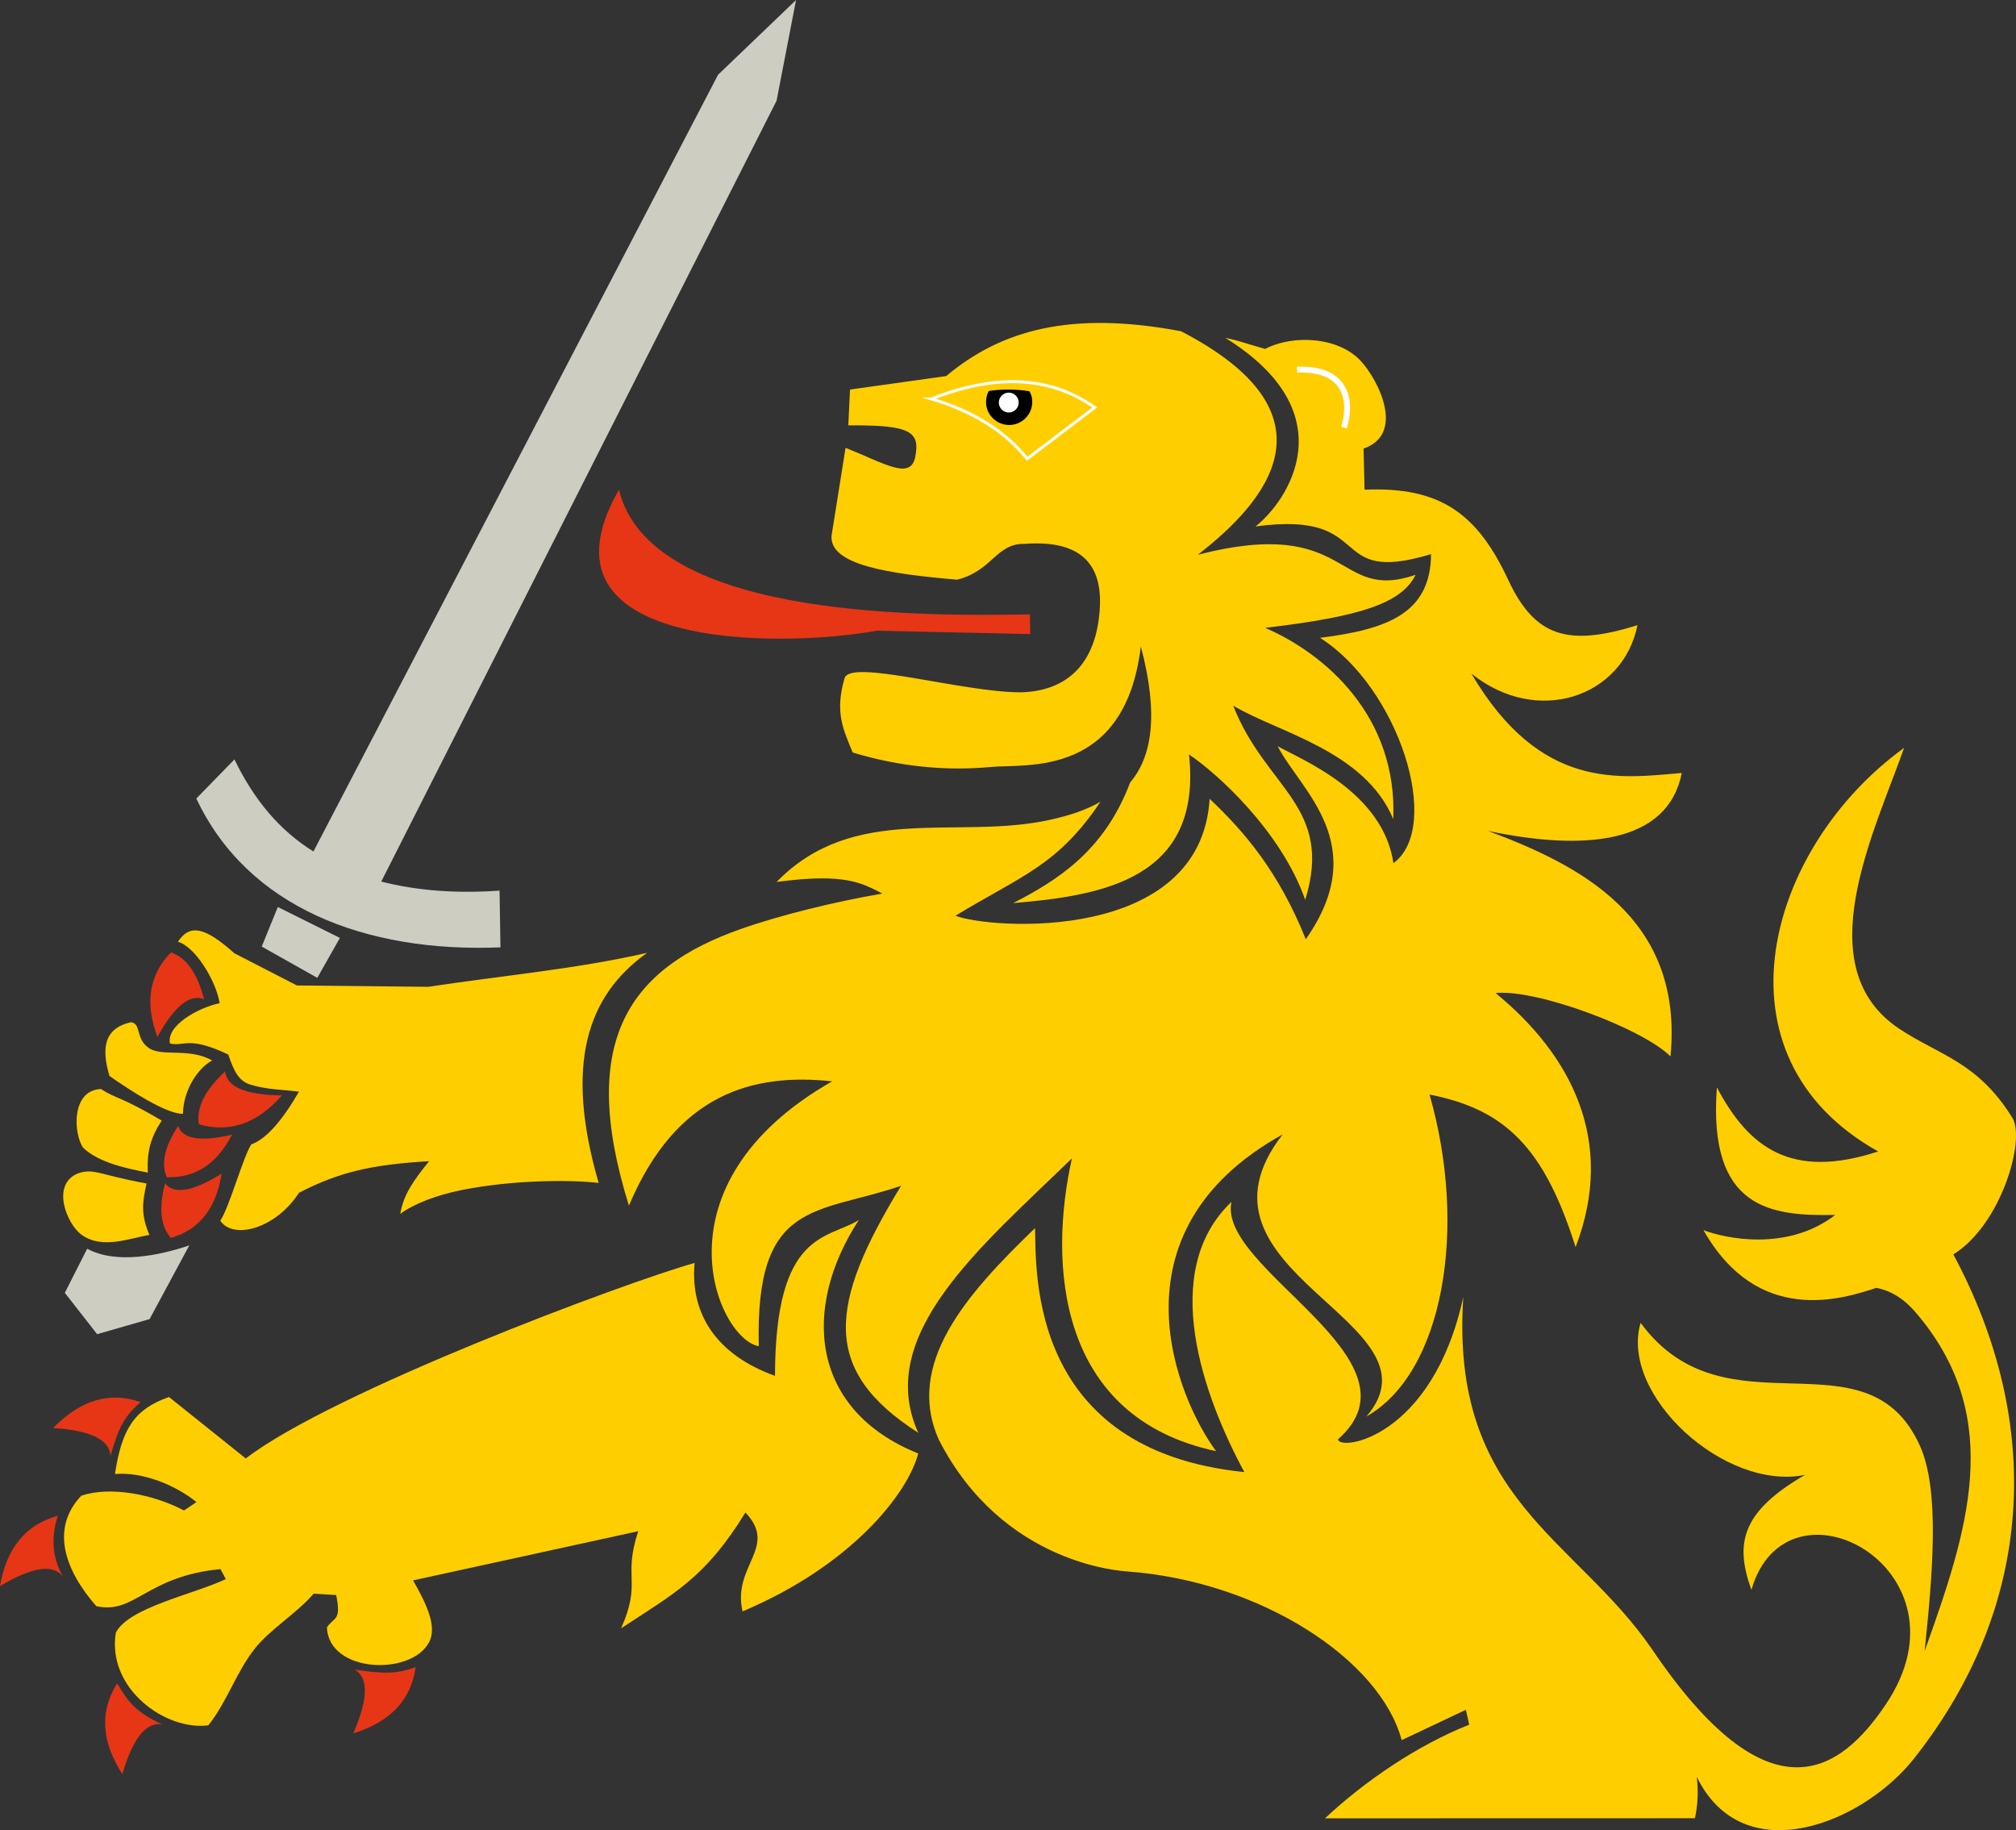 <?xml version="1.0" encoding="UTF-8" standalone="no"?>
<!-- Generator: Adobe Illustrator 24.1.0, SVG Export Plug-In . SVG Version: 6.00 Build 0)  -->
<svg xmlns:dc="http://purl.org/dc/elements/1.1/" xmlns:cc="http://creativecommons.org/ns#" xmlns:rdf="http://www.w3.org/1999/02/22-rdf-syntax-ns#" xmlns:svg="http://www.w3.org/2000/svg" xmlns="http://www.w3.org/2000/svg" xmlns:sodipodi="http://sodipodi.sourceforge.net/DTD/sodipodi-0.dtd" xmlns:inkscape="http://www.inkscape.org/namespaces/inkscape" version="1.1" id="Plan_1" x="0px" y="0px" viewBox="0 0 483.35 438.733" xml:space="preserve" sodipodi:docname="ayent.svg" width="483.35" height="438.733" inkscape:version="0.92.4 (5da689c313, 2019-01-14)"><rect x="0" y="0" width="483.35" height="438.733" fill="#333333" stroke="none"/><defs id="defs55"/><sodipodi:namedview pagecolor="#ffffff" bordercolor="#666666" borderopacity="1" objecttolerance="10" gridtolerance="10" guidetolerance="10" inkscape:pageopacity="0" inkscape:pageshadow="2" inkscape:window-width="1920" inkscape:window-height="1017" id="namedview53" showgrid="false" inkscape:zoom="0.39663866" inkscape:cx="241.67" inkscape:cy="219.36334" inkscape:window-x="-8" inkscape:window-y="-8" inkscape:window-maximized="1" inkscape:current-layer="Plan_1"/>
<style type="text/css" id="style2">
	.st0{fill-rule:evenodd;clip-rule:evenodd;fill:#FFCE00;}
	.st1{fill-rule:evenodd;clip-rule:evenodd;fill:#E63616;}
	.st2{fill-rule:evenodd;clip-rule:evenodd;fill:none;stroke:#FFFFFF;stroke-width:1.417;stroke-miterlimit:22.926;}
	.st3{fill-rule:evenodd;clip-rule:evenodd;fill:none;stroke:#FFFFFF;stroke-width:0.709;stroke-miterlimit:22.926;}
	.st4{fill-rule:evenodd;clip-rule:evenodd;}
	.st5{fill-rule:evenodd;clip-rule:evenodd;fill:#FFFFFF;stroke:#FFFFFF;stroke-width:0.283;stroke-miterlimit:22.926;}
	.st6{fill-rule:evenodd;clip-rule:evenodd;fill:#CECDC1;}
</style>
<g id="g50" transform="translate(-179.33,-78.13)">
	<path class="st0" d="m 278.37,456.98 53.98,-11.79 c -3.74,11.34 0.91,11.95 -4.11,23.29 12.76,-8.44 20.11,-11.99 29.81,-27.77 7.95,8.34 -3.23,12.74 -0.69,23.7 25.93,-10.92 39.57,-28.11 42.12,-37.85 -25.93,-10.44 -28,-34.89 -14.24,-55.97 -7.47,4.68 -20.06,2.48 -20.1,37.36 -14.24,-5.12 -20.39,-15.09 -19.27,-27.07 -16.87,4.75 -86.69,30.83 -107.62,46.87 l -18.4,-14.73 c -8.25,2.88 -11.31,7.58 -12.96,18.46 6.62,-0.56 14.49,2.63 19.54,6.73 l -2.98,2.01 c -7.56,-3.96 -17.74,-5.84 -24.62,-3.55 -7.62,8.03 -3.75,18.12 3.59,26.49 9.31,2.05 11.9,-7.18 29.77,-8.88 l 1.28,2.4 c -7.86,3.69 -23.3,6.79 -26.37,12.83 -2.19,13.47 12.03,23.59 22.18,22.21 4.49,-5.6 6.75,-12.91 11.24,-18.51 3.61,-4.51 10.23,-8.57 14.01,-13.05 l 5.4,0.34 c 1.29,6.3 -0.52,5.22 -2.21,7.72 0.34,10.99 20.29,11.78 24.55,3.48 1.88,-3.85 -0.8,-9.26 -3.9,-14.72 z" id="path4" inkscape:connector-curvature="0" style="clip-rule:evenodd;fill:#ffce00;fill-rule:evenodd"/>
	<path class="st0" d="m 322.86,361.7 c -7.07,-0.82 -20.98,-0.71 -33.2,1.78 -5.61,1.15 -11.11,3.2 -14.36,5.65 0.76,-4.85 3.62,-8.55 6.92,-12.64 -13.91,0.83 -21.45,2.57 -31.2,7.56 -5.61,8.7 -15.83,11.32 -18.88,6.7 2.01,-2.76 5.55,-15.47 7.43,-18.28 3.65,-1.3 7.48,-5.82 11.44,-12.64 -4.03,-0.53 -7.73,-0.47 -11.64,-1.69 -2.8,-0.88 -3.91,-3.09 -5.31,-7.21 -9.58,-4.56 -10.55,-1.85 -13.98,-2.66 -0.91,-4.27 6.65,-8.54 11.92,-9.66 -0.92,-5.53 -5.98,-13.64 -10.01,-14.71 2.99,-4.59 6.81,-3.22 13.55,2.76 l 14.98,7.71 31.47,0.32 c 18.5,-2.78 35.61,-4.29 52.5,-8.15 -14.35,10.21 -19.9,26.63 -11.63,55.16 z" id="path6" inkscape:connector-curvature="0" style="clip-rule:evenodd;fill:#ffce00;fill-rule:evenodd"/>
	<path class="st0" d="m 585.7,514 c 0.68,-3.14 0.86,-6.31 0.44,-9.93 11.16,22.83 39.83,11.15 52.1,-4.39 28.93,-36.62 31.19,-80.23 9.42,-120.84 11.47,-7.1 17.39,-27.54 14.13,-32.78 -8.41,-13.5 -17.47,-14.89 -27.15,-21.35 -22.05,-14.73 -6.05,-46.76 1.21,-67.3 -33.06,23.94 -47.04,73.98 -6.21,96.75 -20.79,6.79 -31,-0.84 -38.67,-15.36 -2.2,29.38 13.13,30.87 28.38,30.57 -11.5,8.87 -26.5,5.63 -31.61,3.64 13.09,23.07 33.34,16.51 41.48,13.84 4.08,0.88 7.05,2.92 10.29,6.94 20.48,24.9 11.43,51.73 1.27,80.11 1.8,-17.59 3.79,-38.25 -1.13,-49.18 -12.76,-28.35 -46.57,-1.67 -66.97,-29.48 -5.09,17.16 20.09,40.42 39.44,36.44 -15.5,8.95 -16.81,16.61 -12.88,27.57 8.5,-29.45 53.98,-4.89 32.23,27.45 -10.84,16.12 -27.81,28.52 -56.05,-13.21 -18.34,-26.74 -48.47,-35.94 -45.26,-84.42 -7.4,33.86 -29.71,37.01 -30.04,34.1 21.77,-19.13 -29.06,-40.87 -25.53,-56.93 -17.65,16.77 -6.62,46.86 3.08,64.78 -51.59,-5.25 -49.91,-47.7 -50.18,-58.49 -16.39,15.8 -31.29,32.5 -23.02,50.83 15.28,29.69 43.41,31.35 45.28,31.49 31.91,2.39 60.5,21.16 65.64,40.43 l 15.39,-7.28 0.81,3.57 c -12.33,4.86 -25.12,13.57 -34.59,22.45 z" id="path8" inkscape:connector-curvature="0" style="clip-rule:evenodd;fill:#ffce00;fill-rule:evenodd"/>
	<path class="st0" d="m 450.29,265.71 c -6.28,16.65 -17.71,23.55 -28.03,28.91 21.53,-1.8 45.38,-5.83 42.14,-35.63 6.59,4.38 22.08,18.34 27.87,34.86 6.9,-22.51 -9.51,-26.66 -17.27,-46.57 10.43,6.35 31.49,10.7 38.38,27.21 1.02,-24.62 -16.26,-39.61 -30.71,-45.85 22.83,-2.7 32.68,-5.88 36.06,-12.71 -19.56,6.66 -15.13,-14.34 -52.2,-4.82 16.3,-12.65 34.52,-33.59 -4.02,-53.57 -26.45,-5.01 -43.2,-0.27 -56.32,10.74 l -23.06,3.23 -0.41,8.59 c 14.96,-0.13 17.2,1.48 16.06,7.5 -1.09,5.76 -7.35,1.61 -16.72,-2.12 l -3.35,21.01 c -0.67,7.09 13.91,9.22 30.1,10.6 8.45,-2.12 9.38,-8.72 16.09,-8.58 17.24,-1.33 19.06,8.76 17.89,17.91 -1.5,11.77 -8.45,17.4 -18.67,17.67 -13.98,0.04 -41.04,-8.13 -42.31,-3.35 -2.41,8.26 -0.23,12.39 1.96,17.78 11.41,3.46 22.64,4.46 33.1,3.47 8.51,-0.8 32.19,2.64 35.98,-28.9 4.38,16.49 2.62,26.52 -2.56,32.62 z M 473.1,159.12 c 3.82,0.8 4.72,1.32 9.54,2.65 7.19,-3.64 17.82,-2.69 22.95,2.89 4.34,4.72 10.67,17.55 0.66,21.01 l 0.24,9.85 c 18.29,-0.78 27.15,5.8 34.63,22.01 6.24,13.04 13.96,15.76 30.81,10.46 -3.47,17.23 -23.97,24.34 -39.83,11.61 16.56,28.1 35.43,25.11 50.45,23.83 -3.37,16.99 -23.27,18.77 -46.46,13.89 21.45,8 47.01,20.52 43.75,54.05 -6.7,-6.7 -32.14,-16.2 -41.93,-15.18 18,14.73 28.98,35.39 19.18,60.89 -7.49,-23.65 -16.71,-32.99 -35.02,-36.56 9.2,32.02 3.36,66.71 -15.13,77.17 19.64,-22.76 -45.85,-34.49 -20.08,-67.62 -42.62,23.64 -24.94,63.83 -15.96,75.94 -38.22,-8.18 -40.19,-45.05 -34.57,-70.19 -21.78,21.16 -47.48,42.35 -36.83,65.79 -23.45,-15.04 -21.45,-30.85 -4.13,-59.22 -20.33,6.94 -34.98,3.17 -34.12,38.46 -10,-1.82 -25.94,-38.7 17.6,-63.5 -18.71,-2.01 -37.29,2.67 -48.73,29.8 -12.49,-39.95 0.49,-57.01 26.71,-66.28 9.54,-3.37 22.85,-6.63 34.06,-8.53 -4.71,-2.39 -8.7,-5.05 -25.37,-2.78 18.63,-19.16 43.41,-9.93 65.71,-14.94 4.6,-1.03 8.36,-2.25 11.94,-4.28 -10.29,15.36 -19.04,17.74 -34.76,27.31 8.33,3.25 58.83,6.75 60.94,-28.03 8.37,7.9 16.6,17.55 23.05,33.67 16.01,-22.8 -1.3,-35.68 -6.74,-46.27 5.93,3.3 25.28,11.01 27.75,28.04 11.92,-8.79 1.2,-42.14 -17.6,-54.03 16.4,-2.05 26.52,-5.99 26.62,-20.06 -25.53,7.7 -12.8,-10.65 -42.1,-6.63 7.62,-5.94 22.11,-27.03 -7.23,-45.22 z" id="path10" inkscape:connector-curvature="0" style="clip-rule:evenodd;fill:#ffce00;fill-rule:evenodd"/>
	<path class="st1" d="m 207.42,481.64 c -4.29,6.83 -3.72,14.1 1.24,21.78 2.62,-8.86 5.84,-12.57 9.57,-11.92 -6.96,-3.14 -8.61,-6.23 -10.81,-9.86 z" id="path12" inkscape:connector-curvature="0" style="clip-rule:evenodd;fill:#e63616;fill-rule:evenodd"/>
	<path class="st1" d="m 193.18,441.5 c -7.78,2.12 -12.3,7.85 -13.85,16.85 7.93,-4.74 12.81,-5.28 15.11,-2.27 -3.02,-5.22 -2.6,-10.35 -1.26,-14.58 z" id="path14" inkscape:connector-curvature="0" style="clip-rule:evenodd;fill:#e63616;fill-rule:evenodd"/>
	<path class="st1" d="m 213.04,414.24 c -7.61,-2.67 -14.58,-0.32 -20.97,6.21 9.22,0.6 13.55,2.92 13.74,6.7 1.88,-6.48 3.1,-9.31 7.23,-12.91 z" id="path16" inkscape:connector-curvature="0" style="clip-rule:evenodd;fill:#e63616;fill-rule:evenodd"/>
	<path class="st1" d="m 278.99,477.77 c -1.11,7.99 -6.22,13.19 -14.96,15.88 3.69,-8.47 3.61,-13.38 0.34,-15.28 6.9,0.98 9.68,1.15 14.62,-0.6 z" id="path18" inkscape:connector-curvature="0" style="clip-rule:evenodd;fill:#e63616;fill-rule:evenodd"/>
	<path class="st1" d="m 220.32,306.44 c -5.31,5.41 -6.26,12.21 -3.25,20.26 4.19,-7.61 7.9,-10.37 11.19,-9.02 -1.65,-6.45 -4.36,-10.02 -7.94,-11.24 z" id="path20" inkscape:connector-curvature="0" style="clip-rule:evenodd;fill:#e63616;fill-rule:evenodd"/>
	<path class="st1" d="m 227.01,347.64 c 7.49,2.17 14.1,-0.28 19.92,-6.93 -8.93,-0.09 -13.23,-2.1 -13.62,-5.74 -5.02,4.64 -6.93,8.83 -6.3,12.67 z" id="path22" inkscape:connector-curvature="0" style="clip-rule:evenodd;fill:#e63616;fill-rule:evenodd"/>
	<path class="st1" d="m 219.3,360.31 c 6.9,0.28 12.07,-3.24 15.67,-10.19 -7.71,1.82 -11.83,1.01 -12.94,-2.05 -3.34,5.06 -4.09,9.08 -2.73,12.24 z" id="path24" inkscape:connector-curvature="0" style="clip-rule:evenodd;fill:#e63616;fill-rule:evenodd"/>
	<path class="st1" d="m 327.73,195.52 c 7.23,29.84 67.76,30.49 98.54,29.89 l 0.05,4.72 -36.75,-0.81 c -22.68,4.15 -84.06,4.92 -61.84,-33.8 z" id="path26" inkscape:connector-curvature="0" style="clip-rule:evenodd;fill:#e63616;fill-rule:evenodd"/>
	<path class="st1" d="m 220.32,374.89 c 6.96,-2.05 10.91,-7.29 12.13,-15.42 -7.04,4.41 -11.42,4.99 -13.55,2.34 -1.61,6.15 -1,10.39 1.42,13.08 z" id="path28" inkscape:connector-curvature="0" style="clip-rule:evenodd;fill:#e63616;fill-rule:evenodd"/>
	<path class="st2" d="m 490.32,166.76 c 10.37,-0.5 13.62,5.75 11.25,13.87" id="path30" inkscape:connector-curvature="0" style="clip-rule:evenodd;fill:none;fill-rule:evenodd;stroke:#ffffff;stroke-width:1.417;stroke-miterlimit:22.926"/>
	<path class="st3" d="m 402.66,173.76 c 15.19,-6.03 28.31,-5.57 39.13,2.05 L 425.6,188.1 c -5.43,-6.72 -13.14,-11.45 -22.94,-14.34 z" id="path32" inkscape:connector-curvature="0" style="clip-rule:evenodd;fill:none;fill-rule:evenodd;stroke:#ffffff;stroke-width:0.709;stroke-miterlimit:22.926"/>
	<path class="st4" d="m 426.14,171.93 c 0.49,0.84 0.68,1.56 0.68,2.54 0,3.06 -2.48,5.54 -5.54,5.54 -3.06,0 -5.54,-2.48 -5.54,-5.54 0,-0.9 0.22,-1.79 0.64,-2.59 2.66,-0.52 7.13,-0.46 9.76,0.05 z" id="path34" inkscape:connector-curvature="0" style="clip-rule:evenodd;fill-rule:evenodd"/>
	<path class="st5" d="m 421.19,176.87 c 1.23,0 2.24,-1.01 2.24,-2.24 0,-1.23 -1.01,-2.24 -2.24,-2.24 -1.23,0 -2.24,1.01 -2.24,2.24 0,1.23 1,2.24 2.24,2.24 z" id="path36" inkscape:connector-curvature="0" style="clip-rule:evenodd;fill:#ffffff;fill-rule:evenodd;stroke:#ffffff;stroke-width:0.283;stroke-miterlimit:22.926"/>
	<path class="st6" d="m 270.74,289.46 c 8.58,2.19 17.97,2.9 28.36,2.17 l 0.22,13.6 c -32.47,1.32 -60.66,-9.63 -72.92,-35.68 l 9.14,-9.37 c 4.71,9.74 10.86,17.04 18.94,22.07 l 97.01,-186.2 18.7,-17.92 -4.67,24.15 z" id="path38" inkscape:connector-curvature="0" style="clip-rule:evenodd;fill:#cecdc1;fill-rule:evenodd"/>
	<polygon class="st6" points="255.41,312.54 260.82,302.97 245.94,295.56 242.08,305.04 " id="polygon40" style="clip-rule:evenodd;fill:#cecdc1;fill-rule:evenodd"/>
	<path class="st6" d="m 224.72,376.67 c -7.27,2.47 -17.58,4.55 -24.49,0.81 l -5.36,10.56 7.75,9.92 12.58,-3.62 z" id="path42" inkscape:connector-curvature="0" style="clip-rule:evenodd;fill:#cecdc1;fill-rule:evenodd"/>
	<path class="st0" d="m 214.77,359.22 c -4.8,-0.92 -11.78,-2.32 -15.54,-5.99 -2.36,-3.55 -2.77,-13.78 4.3,-14.04 3.74,2.42 4.55,1.66 14.57,7.56 -2.61,4.04 -3.58,7.28 -3.33,12.47 z" id="path44" inkscape:connector-curvature="0" style="clip-rule:evenodd;fill:#ffce00;fill-rule:evenodd"/>
	<path class="st0" d="m 223.19,345.14 c -4.11,0.03 -12.93,-5.81 -17.61,-9.07 -1.85,-6.2 -1.61,-11.41 5.16,-12.89 2.52,0.35 1.02,3.88 4.2,6.13 3.22,2.27 9.65,-0.12 15.25,3.03 -3.49,1.91 -6.91,7.16 -7,12.8 z" id="path46" inkscape:connector-curvature="0" style="clip-rule:evenodd;fill:#ffce00;fill-rule:evenodd"/>
	<path class="st0" d="m 215.15,374.17 c -4.82,0.79 -11.35,3.57 -16.34,-0.1 -3.43,-2.52 -7.34,-11.99 -0.79,-14.66 3.79,-1.3 5.01,0.33 16.45,2.43 -1.07,4.69 -1.34,7.54 0.68,12.33 z" id="path48" inkscape:connector-curvature="0" style="clip-rule:evenodd;fill:#ffce00;fill-rule:evenodd"/>
</g>
</svg>